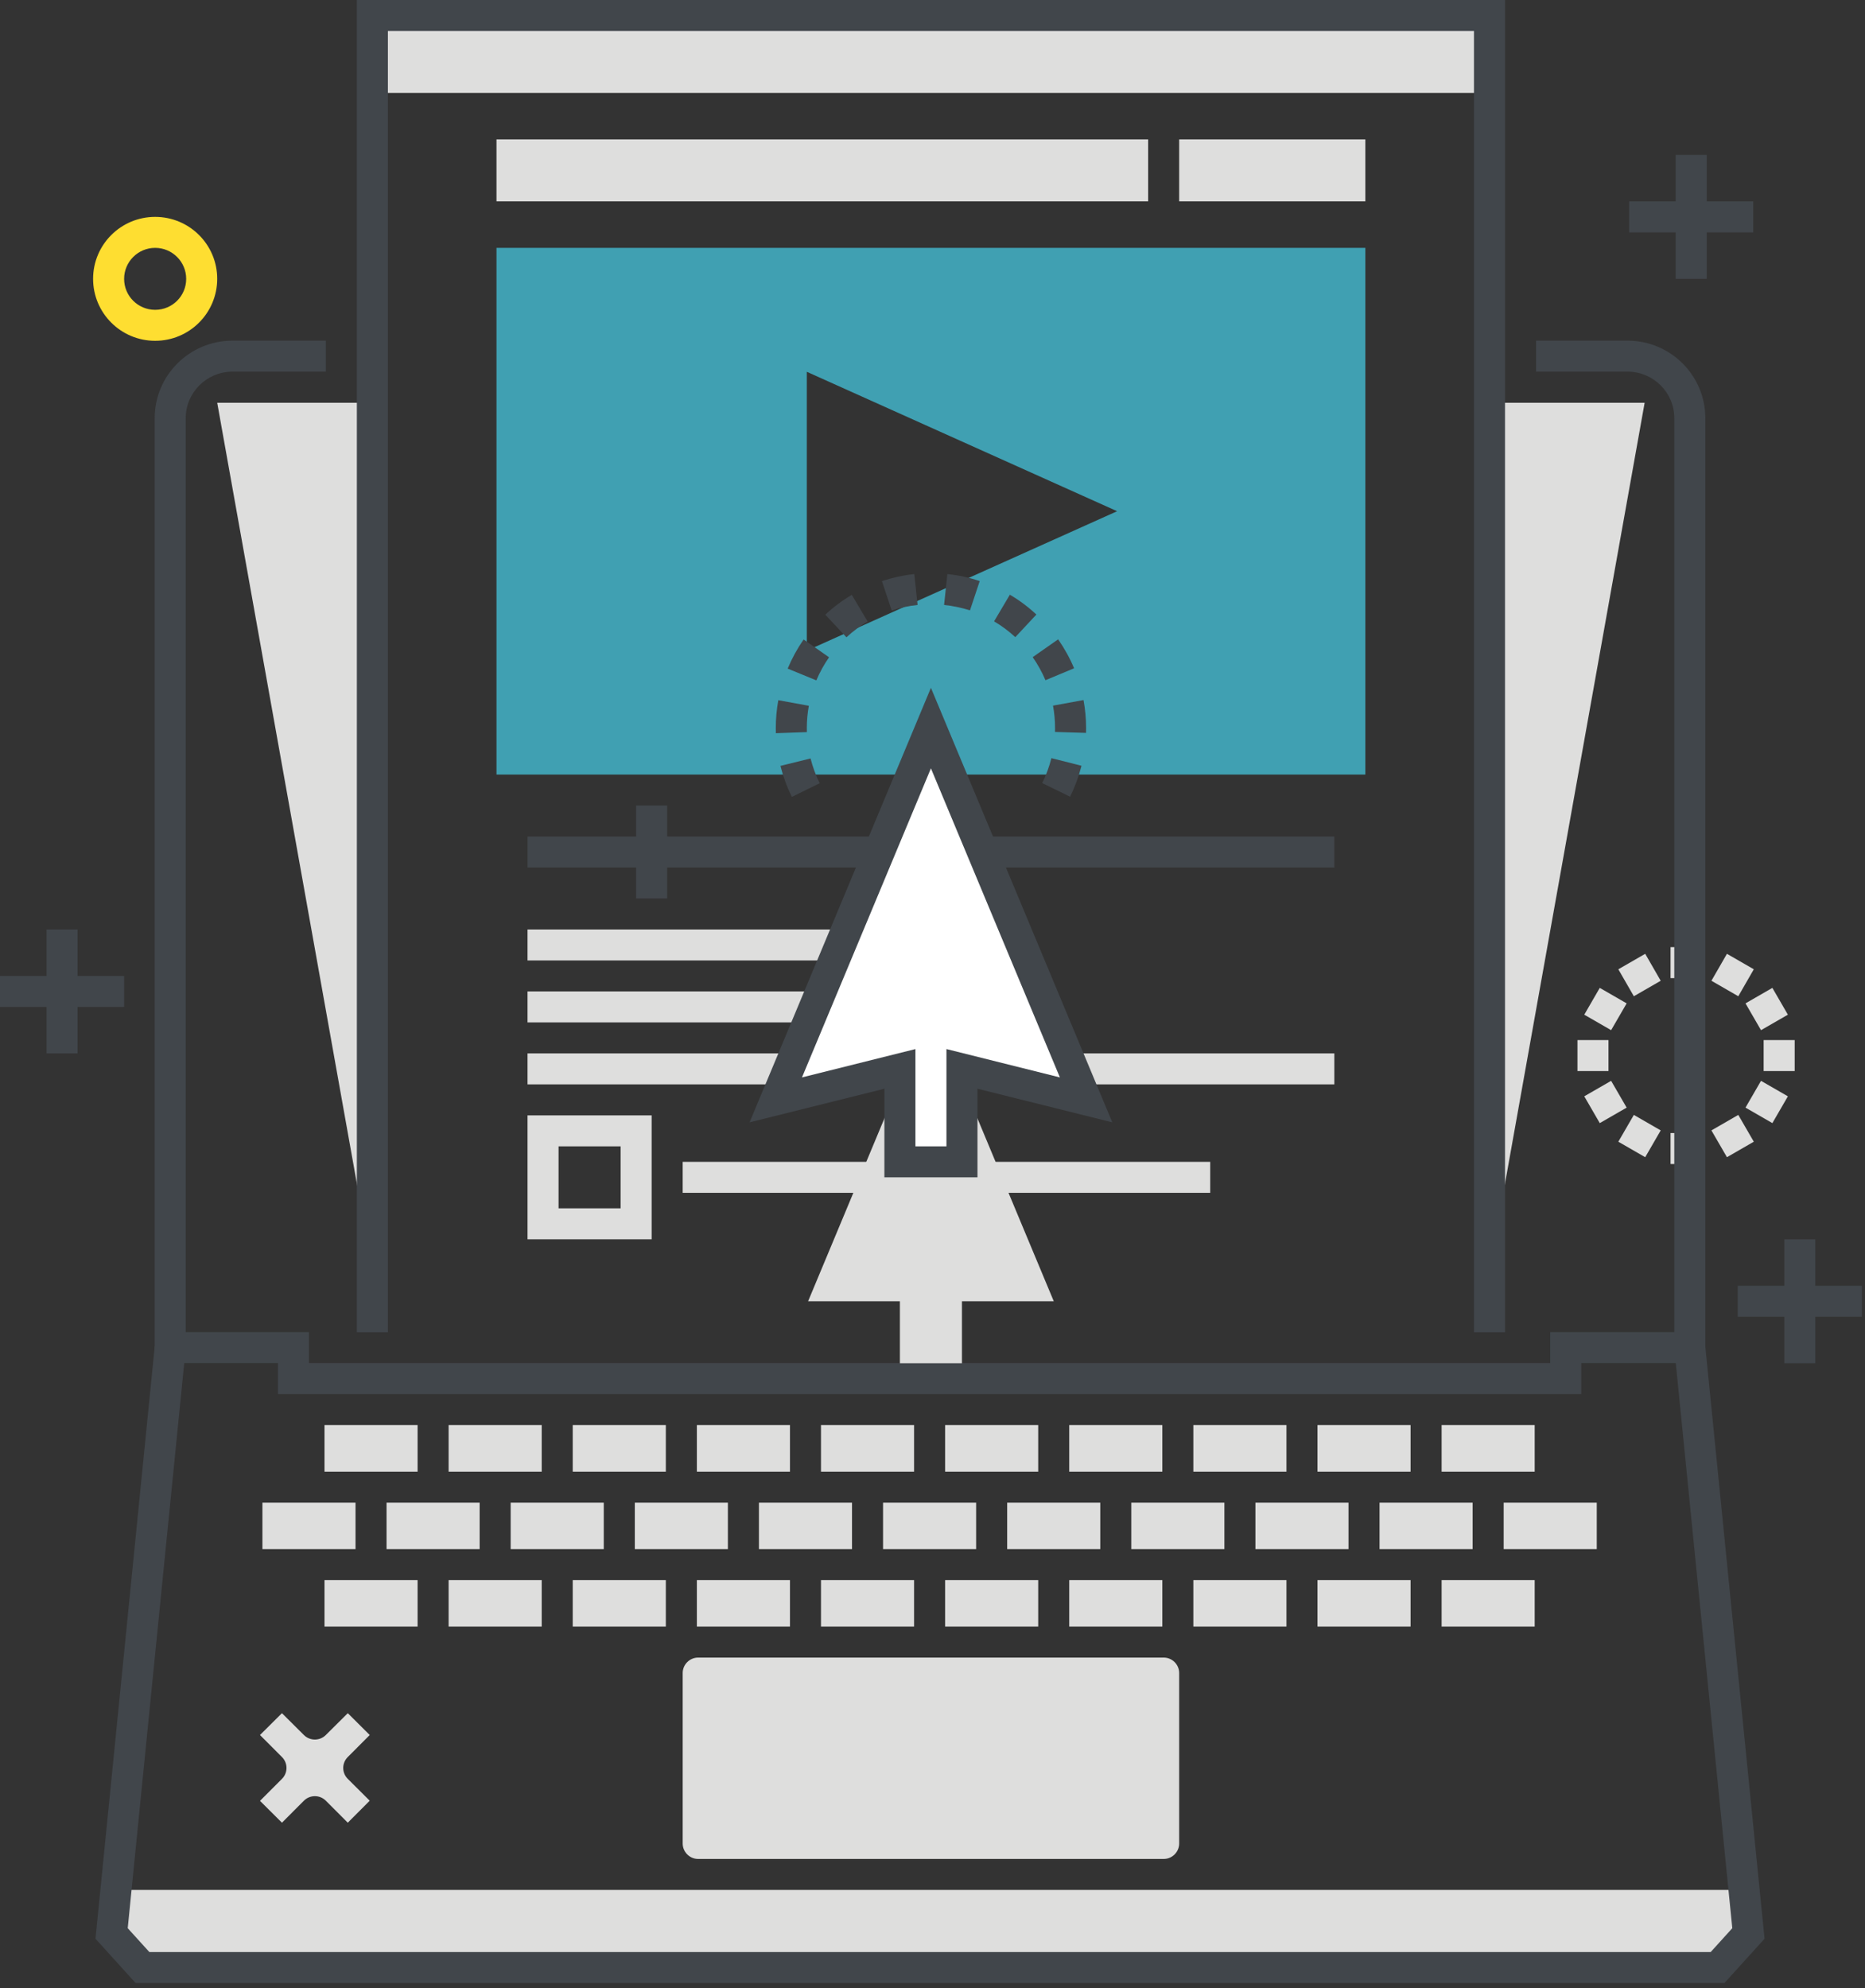 <?xml version="1.0" encoding="UTF-8"?>
<svg width="121px" height="129px" viewBox="0 0 121 129" version="1.1" xmlns="http://www.w3.org/2000/svg" xmlns:xlink="http://www.w3.org/1999/xlink">
    <rect x="0" y="0" width="121" height="129" fill="#333333" stroke="none"/>
    <!-- Generator: Sketch 53.1 (72631) - https://sketchapp.com -->
    <title>Group 6</title>
    <desc>Created with Sketch.</desc>
    <g id="HP" stroke="none" stroke-width="1" fill="none" fill-rule="evenodd">
        <g transform="translate(-899, -1264)" id="Group-6">
            <g transform="translate(899, 1264)">
                <g id="Group-2">
                    <polyline id="Fill-4186" fill="#DEDEDD" points="104.996 62.89 106.74 61.885 107.746 63.634 106.003 64.639 104.996 62.89"></polyline>
                    <polyline id="Fill-4187" fill="#DEDEDD" points="111.036 73.343 112.779 72.338 113.786 74.077 112.043 75.082 111.036 73.343"></polyline>
                    <polyline id="Fill-4188" fill="#DEDEDD" points="102.786 65.835 103.792 64.096 105.536 65.101 104.529 66.84 102.786 65.835"></polyline>
                    <polyline id="Fill-4189" fill="#DEDEDD" points="113.247 71.865 114.253 70.127 115.997 71.132 114.99 72.87 113.247 71.865"></polyline>
                    <polygon id="Fill-4190" fill="#DEDEDD" points="102.345 69.493 104.358 69.493 104.358 67.483 102.345 67.483"></polygon>
                    <polygon id="Fill-4191" fill="#DEDEDD" points="114.424 69.493 116.438 69.493 116.438 67.483 114.424 67.483"></polygon>
                    <polyline id="Fill-4192" fill="#DEDEDD" points="102.786 71.132 104.529 70.127 105.536 71.865 103.792 72.87 102.786 71.132"></polyline>
                    <polyline id="Fill-4193" fill="#DEDEDD" points="113.247 65.101 114.99 64.096 115.997 65.835 114.253 66.84 113.247 65.101"></polyline>
                    <polyline id="Fill-4194" fill="#DEDEDD" points="104.996 74.077 106.003 72.338 107.746 73.343 106.74 75.082 104.996 74.077"></polyline>
                    <polyline id="Fill-4195" fill="#DEDEDD" points="111.036 63.634 112.043 61.885 113.786 62.89 112.779 64.639 111.036 63.634"></polyline>
                    <polygon id="Fill-4196" fill="#DEDEDD" points="108.384 75.524 110.398 75.524 110.398 73.514 108.384 73.514"></polygon>
                    <polygon id="Fill-4197" fill="#DEDEDD" points="108.384 63.463 110.398 63.463 110.398 61.452 108.384 61.452"></polygon>
                    <polyline id="Fill-4198" fill="#DEDEDD" points="68.368 84.429 60.398 65.332 52.429 84.429 68.368 84.429"></polyline>
                    <polygon id="Fill-4199" fill="#DEDEDD" points="24.159 6.031 96.637 6.031 96.637 1.005 24.159 1.005"></polygon>
                    <polyline id="Fill-4200" fill="#DEDEDD" points="106.703 26.133 96.637 26.133 96.637 82.419 106.703 26.133"></polyline>
                    <polyline id="Fill-4201" fill="#DEDEDD" points="14.093 26.133 24.159 26.133 24.159 82.419 14.093 26.133"></polyline>
                    <path d="M7.524,122.623 L7.242,125.448 L9.245,127.659 L111.434,127.659 C112.233,126.774 112.638,126.332 113.437,125.448 L113.155,122.623 L7.524,122.623" id="Fill-4202" fill="#DEDEDD"></path>
                    <path d="M18.033,90.45 L18.033,88.44 L10.036,88.44 L10.036,27.128 C10.039,24.354 12.291,22.112 15.069,22.102 L21.139,22.102 L21.139,24.113 L15.069,24.113 C13.402,24.123 12.05,25.469 12.049,27.128 L12.049,86.429 L20.046,86.429 L20.046,88.44 L100.577,88.44 L100.577,86.429 L108.628,86.429 L108.628,27.128 C108.626,25.469 107.275,24.123 105.608,24.113 L99.657,24.113 L99.657,22.102 L105.608,22.102 C108.387,22.112 110.638,24.354 110.641,27.128 L110.641,88.44 L102.59,88.44 L102.59,90.45 L18.033,90.45 Z" id="Fill-4203" fill="#41464B"></path>
                    <path d="M45.299,107.547 L75.498,107.547 C76.053,107.547 76.504,107.999 76.504,108.552 L76.504,119.608 C76.504,120.161 76.053,120.613 75.498,120.613 L45.299,120.613 C44.743,120.613 44.292,120.161 44.292,119.608 L44.292,108.552 C44.292,107.999 44.743,107.547 45.299,107.547" id="Fill-4204" fill="#DEDEDD"></path>
                    <polygon id="Fill-4205" fill="#DEDEDD" points="93.531 105.537 99.57 105.537 99.57 102.521 93.531 102.521"></polygon>
                    <polygon id="Fill-4206" fill="#DEDEDD" points="85.477 105.537 91.517 105.537 91.517 102.521 85.477 102.521"></polygon>
                    <polygon id="Fill-4207" fill="#DEDEDD" points="77.424 105.537 83.464 105.537 83.464 102.521 77.424 102.521"></polygon>
                    <polygon id="Fill-4208" fill="#DEDEDD" points="69.371 105.537 75.411 105.537 75.411 102.521 69.371 102.521"></polygon>
                    <polygon id="Fill-4209" fill="#DEDEDD" points="61.318 105.537 67.358 105.537 67.358 102.521 61.318 102.521"></polygon>
                    <polygon id="Fill-4210" fill="#DEDEDD" points="53.265 105.537 59.305 105.537 59.305 102.521 53.265 102.521"></polygon>
                    <polygon id="Fill-4211" fill="#DEDEDD" points="45.212 105.537 51.252 105.537 51.252 102.521 45.212 102.521"></polygon>
                    <polygon id="Fill-4212" fill="#DEDEDD" points="37.159 105.537 43.199 105.537 43.199 102.521 37.159 102.521"></polygon>
                    <polygon id="Fill-4213" fill="#DEDEDD" points="29.106 105.537 35.146 105.537 35.146 102.521 29.106 102.521"></polygon>
                    <polygon id="Fill-4214" fill="#DEDEDD" points="21.053 105.537 27.093 105.537 27.093 102.521 21.053 102.521"></polygon>
                    <polygon id="Fill-4215" fill="#DEDEDD" points="89.504 100.511 95.544 100.511 95.544 97.496 89.504 97.496"></polygon>
                    <polygon id="Fill-4216" fill="#DEDEDD" points="81.451 100.511 87.491 100.511 87.491 97.496 81.451 97.496"></polygon>
                    <polygon id="Fill-4217" fill="#DEDEDD" points="73.398 100.511 79.438 100.511 79.438 97.496 73.398 97.496"></polygon>
                    <polygon id="Fill-4218" fill="#DEDEDD" points="65.345 100.511 71.385 100.511 71.385 97.496 65.345 97.496"></polygon>
                    <polygon id="Fill-4219" fill="#DEDEDD" points="57.292 100.511 63.331 100.511 63.331 97.496 57.292 97.496"></polygon>
                    <polygon id="Fill-4220" fill="#DEDEDD" points="49.239 100.511 55.278 100.511 55.278 97.496 49.239 97.496"></polygon>
                    <polygon id="Fill-4221" fill="#DEDEDD" points="41.186 100.511 47.225 100.511 47.225 97.496 41.186 97.496"></polygon>
                    <polygon id="Fill-4222" fill="#DEDEDD" points="33.132 100.511 39.172 100.511 39.172 97.496 33.132 97.496"></polygon>
                    <polygon id="Fill-4223" fill="#DEDEDD" points="25.079 100.511 31.119 100.511 31.119 97.496 25.079 97.496"></polygon>
                    <polygon id="Fill-4224" fill="#DEDEDD" points="17.026 100.511 23.066 100.511 23.066 97.496 17.026 97.496"></polygon>
                    <polygon id="Fill-4225" fill="#DEDEDD" points="97.557 100.511 103.597 100.511 103.597 97.496 97.557 97.496"></polygon>
                    <polygon id="Fill-4226" fill="#DEDEDD" points="93.531 95.485 99.57 95.485 99.57 92.46 93.531 92.46"></polygon>
                    <polygon id="Fill-4227" fill="#DEDEDD" points="85.477 95.485 91.517 95.485 91.517 92.46 85.477 92.46"></polygon>
                    <polygon id="Fill-4228" fill="#DEDEDD" points="77.424 95.485 83.464 95.485 83.464 92.46 77.424 92.46"></polygon>
                    <polygon id="Fill-4229" fill="#DEDEDD" points="69.371 95.485 75.411 95.485 75.411 92.46 69.371 92.46"></polygon>
                    <polygon id="Fill-4230" fill="#DEDEDD" points="61.318 95.485 67.358 95.485 67.358 92.46 61.318 92.46"></polygon>
                    <polygon id="Fill-4231" fill="#DEDEDD" points="53.265 95.485 59.305 95.485 59.305 92.46 53.265 92.46"></polygon>
                    <polygon id="Fill-4232" fill="#DEDEDD" points="45.212 95.485 51.252 95.485 51.252 92.46 45.212 92.46"></polygon>
                    <polygon id="Fill-4233" fill="#DEDEDD" points="37.159 95.485 43.199 95.485 43.199 92.46 37.159 92.46"></polygon>
                    <polygon id="Fill-4234" fill="#DEDEDD" points="29.106 95.485 35.146 95.485 35.146 92.46 29.106 92.46"></polygon>
                    <polygon id="Fill-4235" fill="#DEDEDD" points="21.053 95.485 27.093 95.485 27.093 92.46 21.053 92.46"></polygon>
                    <polyline id="Fill-4236" fill="#41464B" points="111.881 128.664 8.798 128.664 6.195 125.789 10.041 87.334 12.044 87.535 8.287 125.106 9.691 126.654 110.988 126.654 112.39 125.106 108.633 87.535 110.636 87.334 114.483 125.789 111.881 128.664"></polyline>
                    <polygon id="Fill-4237" fill="#41464B" points="3.02 68.347 5.033 68.347 5.033 60.307 3.02 60.307"></polygon>
                    <polygon id="Fill-4238" fill="#41464B" points="-2.8643754e-14 65.332 8.053 65.332 8.053 63.322 -2.8643754e-14 63.322"></polygon>
                    <polygon id="Fill-4239" fill="#41464B" points="115.763 88.45 117.776 88.45 117.776 80.409 115.763 80.409"></polygon>
                    <polygon id="Fill-4240" fill="#41464B" points="112.743 85.434 120.796 85.434 120.796 83.424 112.743 83.424"></polygon>
                    <path d="M10.066,22.112 C7.843,22.112 6.04,20.313 6.04,18.092 C6.04,15.871 7.843,14.072 10.066,14.072 C12.29,14.072 14.093,15.871 14.093,18.092 C14.09,20.313 12.289,22.112 10.066,22.112 M10.066,16.082 C8.954,16.082 8.053,16.986 8.053,18.092 C8.053,19.208 8.954,20.102 10.066,20.102 C11.179,20.102 12.08,19.208 12.08,18.092 C12.079,16.986 11.178,16.082 10.066,16.082" id="Fill-4241" fill="#FEDE31"></path>
                    <polygon id="Fill-4242" fill="#41464B" points="108.717 18.092 110.73 18.092 110.73 10.051 108.717 10.051"></polygon>
                    <polygon id="Fill-4243" fill="#41464B" points="105.697 15.077 113.75 15.077 113.75 13.066 105.697 13.066"></polygon>
                    <polyline id="Fill-4244" fill="#41464B" points="97.644 86.439 95.63 86.439 95.63 2.01 25.166 2.01 25.166 86.439 23.153 86.439 23.153 5.68434189e-14 97.644 5.68434189e-14 97.644 86.439"></polyline>
                    <path d="M32.212,50.255 L88.584,50.255 L88.584,16.082 L32.212,16.082 L32.212,50.255 Z M52.345,42.215 L52.345,24.123 L72.478,33.169 L52.345,42.215 L52.345,42.215 Z" id="Fill-4245" fill="#40A0B2"></path>
                    <polygon id="Fill-4246" fill="#41464B" points="34.226 56.286 86.571 56.286 86.571 54.276 34.226 54.276"></polygon>
                    <polygon id="Fill-4247" fill="#41464B" points="41.272 58.296 43.285 58.296 43.285 52.266 41.272 52.266"></polygon>
                    <polygon id="Fill-4248" fill="#DEDEDD" points="32.212 13.066 74.491 13.066 74.491 9.046 32.212 9.046"></polygon>
                    <polygon id="Fill-4249" fill="#DEDEDD" points="76.504 13.066 88.584 13.066 88.584 9.046 76.504 9.046"></polygon>
                    <polygon id="Fill-4250" fill="#DEDEDD" points="34.226 62.317 66.438 62.317 66.438 60.307 34.226 60.307"></polygon>
                    <polygon id="Fill-4251" fill="#DEDEDD" points="34.226 66.337 66.438 66.337 66.438 64.327 34.226 64.327"></polygon>
                    <polygon id="Fill-4252" fill="#DEDEDD" points="34.226 70.358 86.571 70.358 86.571 68.347 34.226 68.347"></polygon>
                    <path d="M34.226,80.409 L42.279,80.409 L42.279,72.368 L34.226,72.368 L34.226,80.409 Z M36.239,78.399 L40.265,78.399 L40.265,74.378 L36.239,74.378 L36.239,78.399 Z" id="Fill-4253" fill="#DEDEDD"></path>
                    <polygon id="Fill-4254" fill="#DEDEDD" points="44.292 77.393 78.518 77.393 78.518 75.383 44.292 75.383"></polygon>
                    <polyline id="Fill-4255" fill="#FFFFFF" points="70.465 71.363 60.398 47.24 50.332 71.363 58.385 69.353 58.385 75.383 62.411 75.383 62.411 69.353 70.465 71.363"></polyline>
                    <path d="M63.418,76.388 L57.378,76.388 L57.378,70.639 L48.632,72.82 L60.398,44.627 L72.165,72.82 L63.418,70.639 L63.418,76.388 Z M59.392,74.378 L61.405,74.378 L61.405,68.066 L68.765,69.905 L60.398,49.853 L52.032,69.905 L59.392,68.066 L59.392,74.378 L59.392,74.378 Z" id="Fill-4256" fill="#41464B"></path>
                    <path d="M51.378,51.703 C51.059,51.07 50.81,50.386 50.635,49.693 L52.589,49.21 C52.728,49.763 52.927,50.306 53.182,50.818 L51.378,51.703 Z M69.427,51.693 L67.62,50.808 C67.874,50.286 68.073,49.753 68.213,49.19 L70.166,49.683 C69.991,50.376 69.744,51.05 69.427,51.693 L69.427,51.693 Z M50.338,47.572 C50.334,47.461 50.333,47.351 50.333,47.24 C50.333,46.637 50.387,46.034 50.496,45.431 L52.477,45.793 C52.39,46.275 52.346,46.758 52.346,47.24 L52.35,47.501 L50.338,47.572 Z M70.46,47.552 L68.448,47.491 L68.451,47.24 C68.451,46.748 68.407,46.265 68.319,45.783 L70.298,45.421 C70.409,46.024 70.465,46.627 70.465,47.24 L70.46,47.552 Z M52.963,44.144 L51.104,43.381 C51.38,42.717 51.726,42.084 52.138,41.491 L53.789,42.647 C53.459,43.119 53.184,43.622 52.963,44.144 L52.963,44.144 Z M67.828,44.134 C67.608,43.612 67.33,43.109 67.001,42.637 L68.651,41.481 C69.062,42.074 69.41,42.697 69.686,43.36 L67.828,44.134 Z M54.917,41.35 L53.546,39.883 C54.071,39.39 54.647,38.958 55.264,38.596 L56.292,40.325 C55.799,40.616 55.338,40.958 54.917,41.35 L54.917,41.35 Z M65.872,41.34 C65.45,40.948 64.989,40.606 64.495,40.315 L65.519,38.586 C66.137,38.948 66.714,39.38 67.24,39.873 L65.872,41.34 Z M57.853,39.611 L57.219,37.702 C57.901,37.481 58.603,37.32 59.317,37.249 L59.533,39.25 C58.963,39.31 58.399,39.43 57.853,39.611 L57.853,39.611 Z M62.932,39.601 C62.386,39.43 61.823,39.31 61.252,39.25 L61.464,37.249 C62.178,37.32 62.882,37.47 63.563,37.702 L62.932,39.601 L62.932,39.601 Z" id="Fill-4257" fill="#41464B"></path>
                    <polygon id="Fill-4258" fill="#DEDEDD" points="58.385 88.45 62.411 88.45 62.411 82.419 58.385 82.419"></polygon>
                    <path d="M23.987,116.834 L22.564,115.417 C22.17,115.025 22.17,114.392 22.564,114 L23.988,112.572 L22.565,111.155 L21.139,112.572 C20.747,112.964 20.11,112.964 19.716,112.572 L18.292,111.155 L16.868,112.572 L18.293,114 C18.686,114.392 18.686,115.025 18.293,115.417 L16.869,116.844 L18.293,118.261 L19.717,116.834 C20.11,116.442 20.747,116.442 21.14,116.834 L22.564,118.261 L23.987,116.834" id="Fill-4259" fill="#DEDEDD"></path>
                </g>
            </g>
        </g>
    </g>
</svg>